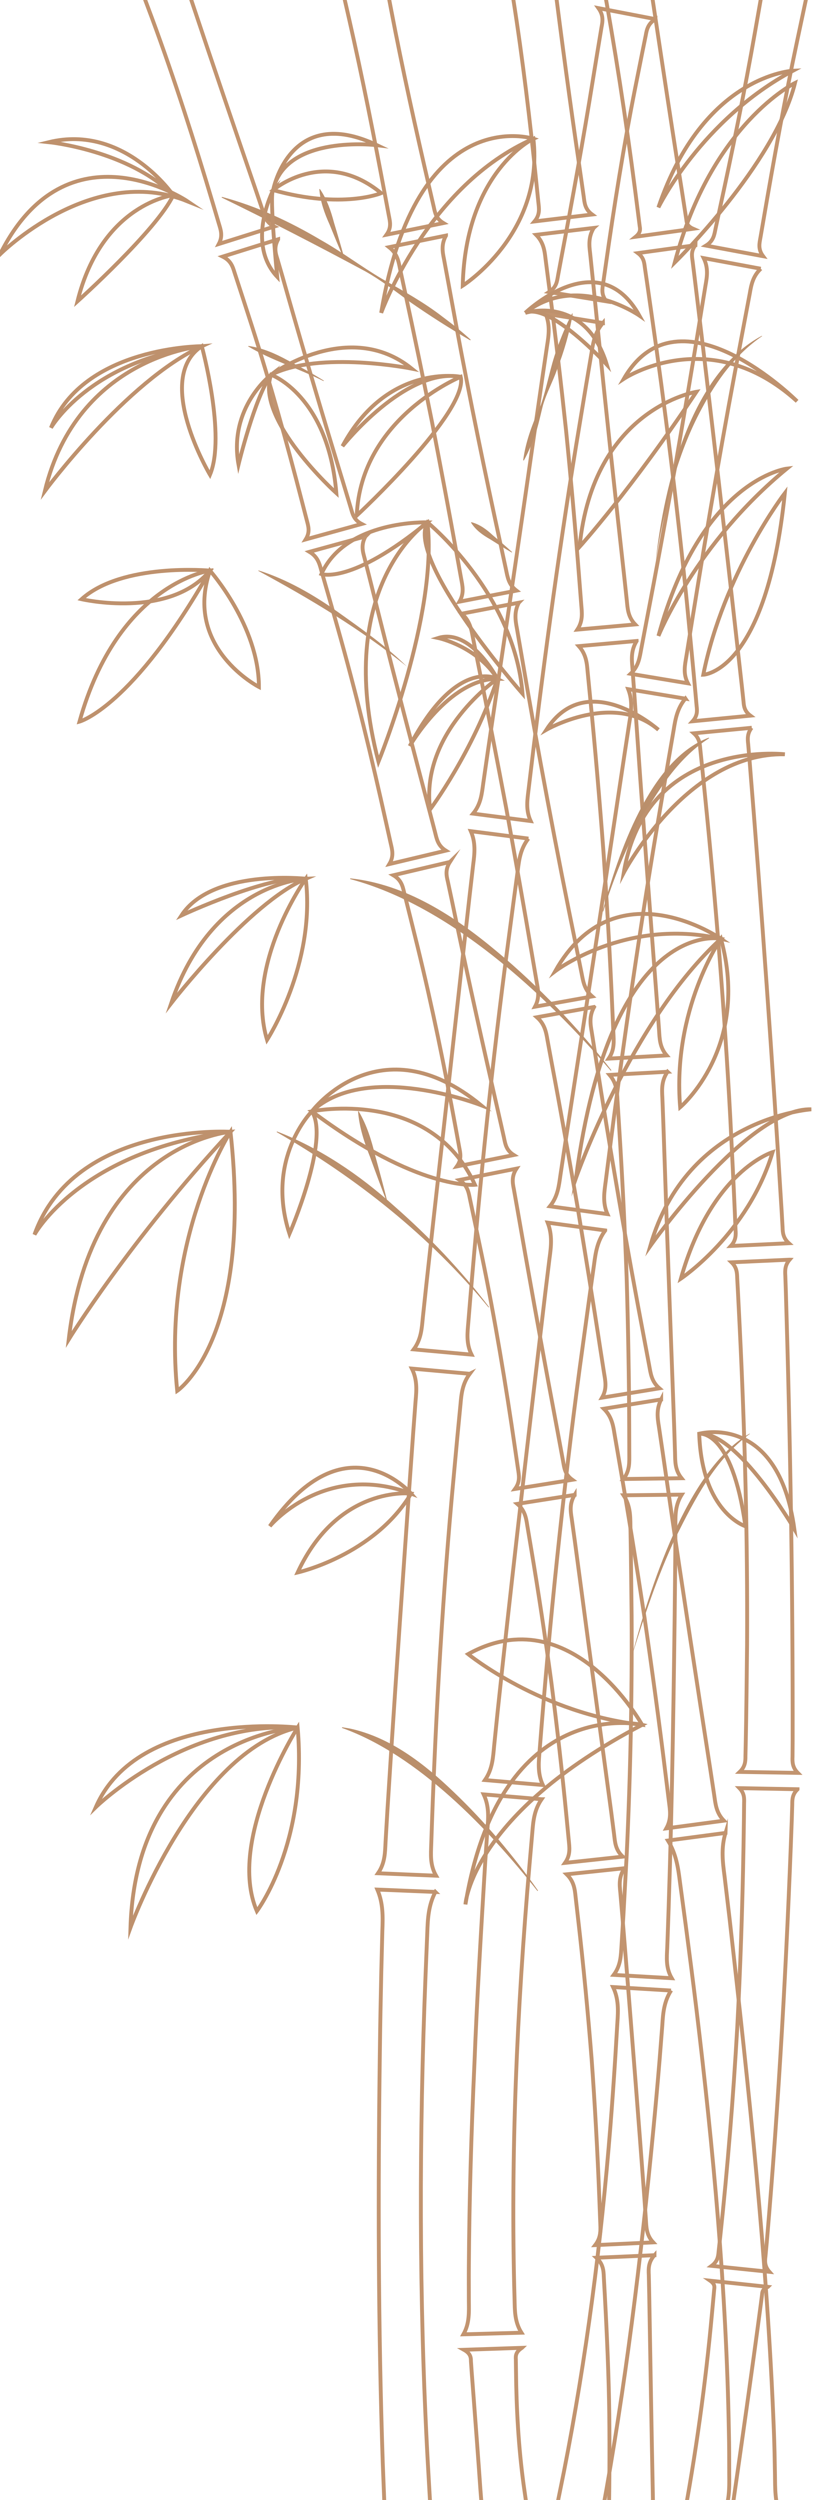 <svg xmlns="http://www.w3.org/2000/svg" viewBox="0 0 212.56 645.07"><defs><style>      .cls-1 {        stroke: #c2946f;      }      .cls-1, .cls-2 {        fill: none;        stroke-miterlimit: 10;      }      .cls-3 {        fill: #ba8f6b;        stroke-width: 0px;      }      .cls-2 {        stroke: #be916d;      }    </style></defs><g id="leaf01"><path class="cls-2" d="M118.99,97.23s-18.95-3.69-30.54,17.9c0,0,16.32-20.53,30.54-17.9Z"></path><path class="cls-2" d="M118.99,97.23s-25.8,10.53-26.85,35.8c0,0,28.96-26.85,26.85-35.8Z"></path><path class="cls-2" d="M128.46,175.15s-10.53-5.79-22.64,17.37c0,0,10-17.37,22.64-17.37Z"></path><path class="cls-2" d="M128.46,175.15s-20.01,13.69-17.37,33.7c0,0,11.06-14.74,17.37-33.7Z"></path><path class="cls-2" d="M128.46,175.15s-6.84-13.16-15.27-10.53c0,0,10,2.11,15.27,10.53Z"></path><path class="cls-2" d="M209.54,286.24s-32.12,2.11-41.59,35.27c0,0,25.27-35.8,41.59-35.27Z"></path><path class="cls-2" d="M199.54,297.29s-15.79,4.74-23.69,32.64c0,0,17.37-11.58,23.69-32.64Z"></path><path class="cls-2" d="M205.86,103.54s-30.54-30.54-44.75-5.79c0,0,22.11-14.74,44.75,5.79Z"></path><path class="cls-2" d="M170.06,188.31s-18.43-16.32-28.96,0c0,0,17.37-10,28.96,0Z"></path></g><g id="bamboo"><g><path class="cls-1" d="M169.04,581.91c-1.59,1.77-1.56,3.46-1.47,5.16l.11,5.09c.26,14.6.61,36.21.92,50.86.06,3.28.22,12.07.24,15.27,0,1.7-.15,3.39,1.54,5.11l-15-.18c1.73-1.66,1.6-3.35,1.65-5.03l.13-5.05c.25-9.81.31-20.54.2-30.29-.13-9.73-.6-20.5-1.13-30.27,0,0-.28-5.04-.28-5.04-.06-1.68-.17-3.36-1.9-4.97,0,0,14.99-.66,14.99-.66h0Z"></path><path class="cls-1" d="M161.27,482.08c-1.45,2.18-1.28,4.19-1.06,6.19l.52,6.02.98,12.05c1.59,19.94,3.21,40.29,4.68,60.27,0,0,.42,6.03.42,6.03.13,2.01.09,4.03,1.89,5.96,0,0-14.98.71-14.98.71,1.61-2.08,1.37-4.07,1.3-6.07l-.23-6c-.44-11.66-1.15-24.41-1.99-35.97-.91-11.54-2.13-24.3-3.46-35.87,0,0-.68-5.97-.68-5.97-.2-1.99-.44-3.98-2.3-5.8,0,0,14.92-1.57,14.92-1.57h0Z"></path><path class="cls-1" d="M148.42,385.72c-1.34,2.2-1.08,4.14-.77,6.07l.81,5.83,1.56,11.66c2.21,16.83,5.6,41.53,7.84,58.28,0,0,.75,5.83.75,5.83.24,1.95.31,3.91,2.23,5.68l-14.91,1.61c1.49-2.12,1.13-4.04.95-5.98l-.56-5.82c-1.09-11.31-2.49-23.66-3.93-34.86-1.51-11.17-3.37-23.51-5.25-34.69,0,0-.97-5.77-.97-5.77-.29-1.93-.62-3.85-2.57-5.51l14.82-2.33h0Z"></path><path class="cls-1" d="M133.39,301.54c-1.3,1.99-1.01,3.66-.67,5.33,0,0,.89,5.02.89,5.02,2.49,14.41,6.31,35.71,9.03,50.13.6,3.23,2.22,11.88,2.79,15.03.3,1.67.43,3.37,2.39,4.78l-14.81,2.37c1.42-1.94,1.01-3.58.77-5.25l-.73-5.02c-2.41-16.63-5.2-33.51-8.6-49.94-.66-3.2-2.46-11.77-3.13-14.88-.32-1.66-.68-3.31-2.64-4.64l14.71-2.93h0Z"></path><path class="cls-1" d="M116.21,222.4c-1.25,1.95-.92,3.53-.54,5.09l1.01,4.73c3.03,14.64,6.94,32.55,10.29,47.23.69,3.04,2.55,11.18,3.2,14.15.34,1.57.53,3.18,2.52,4.43l-14.71,2.95c1.36-1.91.9-3.45.61-5.03,0,0-.87-4.73-.87-4.73-2.87-15.69-6.11-31.61-9.9-47.07-.74-3.01-2.74-11.08-3.48-14.01-.36-1.56-.76-3.12-2.74-4.3l14.6-3.43h0Z"></path><path class="cls-1" d="M94.38,138.43c-1.15,2.12-.72,3.81-.25,5.49l1.29,5.07,2.54,10.14c3.65,14.63,9.24,36.07,13.09,50.59,0,0,1.32,5.06,1.32,5.06.43,1.69.7,3.41,2.77,4.71l-14.59,3.47c1.26-2.08.72-3.74.34-5.43,0,0-1.13-5.08-1.13-5.08-3.73-16.83-7.86-33.91-12.55-50.48-.91-3.23-3.38-11.87-4.29-15.01-.45-1.67-.94-3.34-3-4.57l14.47-3.97h0Z"></path><path class="cls-1" d="M71.84,61.76c-1.12,2.02-.68,3.55-.2,5.07l1.33,4.59c4.02,14.23,9.12,31.62,13.46,45.87.9,2.95,3.3,10.85,4.16,13.73.45,1.53.74,3.1,2.82,4.18l-14.46,3.99c1.22-1.98.66-3.47.27-5.01l-1.19-4.61c-3.94-15.27-8.24-30.75-13.07-45.75-.94-2.92-3.48-10.74-4.41-13.57-.46-1.52-.97-3.02-3.03-4.04l14.32-4.47h0Z"></path><path class="cls-1" d="M44.6-18.93c-.93,2.24-.39,3.82.21,5.43l1.67,4.83,3.26,9.67c4.65,13.95,11.63,34.4,16.39,48.25,0,0,1.63,4.83,1.63,4.83.54,1.61.92,3.27,3.06,4.38,0,0-14.31,4.5-14.31,4.5,1.12-2.12.48-3.69,0-5.31,0,0-1.44-4.86-1.44-4.86-4.79-16.08-10-32.38-15.81-48.1-1.14-3.05-4.2-11.23-5.35-14.19-.57-1.57-1.19-3.17-3.32-4.09,0,0,14.02-5.34,14.02-5.34h0Z"></path></g><g><path class="cls-1" d="M187.38,472.94c-1.18,3.87-.73,7.52-.25,11.16l1.3,10.96c4.96,43.93,9.74,87.91,11.44,132.12.15,3.7.22,7.4.28,11.11.06,3.76-.08,7.59,1.57,11.17,0,0-15-.23-15-.23,1.71-3.59,1.66-7.22,1.62-10.85,0-3.63,0-7.26-.09-10.9-.64-36.51-4.03-72.95-8.4-109.21-.88-7.27-1.83-14.53-2.78-21.79l-1.46-10.89c-.46-3.63-.97-7.26-3.1-10.67l14.87-1.97h0Z"></path><path class="cls-1" d="M170.76,361.09c-1.28,2.53-.95,4.79-.58,7.05,0,0,1,6.79,1,6.79l1.97,13.59c2.84,19.61,7.25,48.38,10.28,67.88,0,0,1.03,6.79,1.03,6.79.33,2.27.5,4.55,2.5,6.6l-14.87,1.99c1.39-2.49.95-4.73.67-6.99l-.84-6.79c-1.61-13.2-3.57-27.62-5.47-40.71-1.98-13.05-4.3-27.48-6.58-40.55,0,0-1.16-6.75-1.16-6.75-.35-2.25-.75-4.5-2.76-6.49l14.81-2.4h0Z"></path><path class="cls-1" d="M153.44,259.84c-1.29,2.34-.97,4.4-.61,6.45l.97,6.16c3.78,24.48,8.1,49.43,12.72,73.76,0,0,1.15,6.13,1.15,6.13.38,2.05.59,4.12,2.63,5.89l-14.81,2.41c1.34-2.32.85-4.34.52-6.39l-.96-6.15c-1.82-11.96-3.96-25.02-5.92-36.89-2.06-11.82-4.37-24.91-6.61-36.77,0,0-1.13-6.12-1.13-6.12-.34-2.05-.73-4.09-2.72-5.84l14.76-2.65h0Z"></path><path class="cls-1" d="M133.99,155.52c-1.24,2.43-.88,4.55-.48,6.67,0,0,1.1,6.36,1.1,6.36,4.3,25.28,9.15,51.04,14.3,76.16,0,0,1.28,6.33,1.28,6.33.42,2.11.68,4.25,2.75,6.07l-14.76,2.65c1.29-2.41.76-4.5.39-6.62l-1.09-6.36c-2.08-12.36-4.49-25.85-6.71-38.11-2.31-12.21-4.91-25.73-7.4-37.98,0,0-1.26-6.32-1.26-6.32-.39-2.11-.81-4.22-2.84-6.02l14.73-2.84h0Z"></path><path class="cls-1" d="M115.19,60.79c-1.25,2.24-.91,4.16-.52,6.06,0,0,1.06,5.74,1.06,5.74l2.11,11.48c3.53,18.99,7.5,38.3,11.62,57.2,0,0,1.23,5.71,1.23,5.71.4,1.9.65,3.84,2.7,5.42,0,0-14.73,2.85-14.73,2.85,1.3-2.23.78-4.11.43-6.02l-1.04-5.74c-1.99-11.15-4.31-23.33-6.43-34.38-2.22-11.01-4.72-23.21-7.12-34.25,0,0-1.22-5.7-1.22-5.7-.37-1.91-.78-3.81-2.79-5.38,0,0,14.7-3,14.7-3h0Z"></path><path class="cls-1" d="M99.06-16.33c-1.31,1.89-1.02,3.44-.69,4.98l.89,4.63,1.77,9.27c2.93,15.33,6.38,30.89,9.91,46.11,0,0,1.06,4.6,1.06,4.6.35,1.53.53,3.1,2.53,4.3,0,0-14.7,3-14.7,3,1.35-1.88.89-3.39.6-4.93l-.87-4.63c-2.86-15.34-5.94-30.93-9.4-46.13-.67-2.96-2.48-10.89-3.14-13.77-.31-1.54-.67-3.07-2.62-4.25l14.66-3.19h0Z"></path></g><g><path class="cls-1" d="M173.32,513.6c-1.85,2.92-2.08,5.93-2.26,8.95,0,0-.71,9.04-.71,9.04-.5,6.02-1.04,12.05-1.62,18.07-3.18,33.12-7.19,66.26-13.24,99.01-.6,3.11-1.31,6.04-.27,9.25,0,0-14.67-3.11-14.67-3.11,2.27-2.56,2.74-5.52,3.35-8.44,0,0,1.78-8.78,1.78-8.78,5.78-29.35,9.6-59.08,11.97-88.9.47-5.97.89-11.95,1.27-17.93l.54-8.97c.2-2.99.35-5.99-1.12-9.07l14.97.9h0Z"></path><path class="cls-1" d="M176.07,385.66c-1.64,2.62-1.65,5.21-1.62,7.81l-.04,7.79s-.16,15.58-.16,15.58c-.35,28.38-.85,57.32-1.92,85.72-.12,2.6-.4,5.18,1.16,7.88l-14.98-.86c1.85-2.48,1.85-5.06,2.02-7.63,0,0,.48-7.73.48-7.73l.84-15.46c.98-20.63,1.4-41.29,1.28-61.95,0,0-.18-15.5-.18-15.5l-.13-7.75c-.02-2.58-.08-5.17-1.77-7.73l15-.17h0Z"></path><path class="cls-1" d="M172.41,276.54c-1.55,2.27-1.47,4.45-1.34,6.64l.25,6.55.45,13.1c.62,18.91,1.68,46.68,2.36,65.51,0,0,.21,6.55.21,6.55.06,2.19-.05,4.37,1.69,6.54,0,0-15,.2-15,.2,1.68-2.2,1.5-4.37,1.5-6.54l-.02-6.52c-.03-12.68-.29-26.55-.67-39.15-.46-12.57-1.15-26.49-1.96-39.12,0,0-.41-6.51-.41-6.51-.1-2.17-.25-4.35-2.03-6.43,0,0,14.98-.81,14.98-.81h0Z"></path><path class="cls-1" d="M164.43,165.4c-1.46,2.37-1.3,4.6-1.1,6.82l.49,6.68.94,13.36c1.33,19.28,3.49,47.59,4.96,66.79,0,0,.49,6.68.49,6.68.15,2.23.14,4.46,1.97,6.6l-14.98.83c1.58-2.31,1.32-4.53,1.22-6.75l-.3-6.67c-.56-12.95-1.38-27.12-2.26-39.98-.96-12.83-2.17-27.03-3.45-39.9,0,0-.65-6.64-.65-6.64-.18-2.22-.41-4.43-2.27-6.5,0,0,14.94-1.33,14.94-1.33h0Z"></path><path class="cls-1" d="M153.34,58.82c-1.4,2.33-1.18,4.46-.92,6.58l.66,6.39,1.29,12.79c1.84,18.45,4.77,45.54,6.82,63.89,0,0,.69,6.39.69,6.39.22,2.13.27,4.28,2.17,6.26,0,0-14.94,1.34-14.94,1.34,1.51-2.28,1.18-4.39,1.01-6.52l-.5-6.39c-.95-12.41-2.17-25.98-3.4-38.28-1.31-12.28-2.89-25.86-4.51-38.17,0,0-.82-6.35-.82-6.35-.24-2.12-.53-4.24-2.43-6.16l14.89-1.78h0Z"></path><path class="cls-1" d="M142.66-21.51c-1.4,1.88-1.19,3.47-.95,5.08l.62,4.81c1.8,14.86,4.21,33.06,6.36,47.99.45,3.09,1.65,11.36,2.07,14.37.22,1.6.28,3.22,2.17,4.61l-14.89,1.79c1.5-1.8,1.17-3.38,1-4.98l-.49-4.8c-1.62-15.9-3.53-32.07-6.02-47.83-.49-3.06-1.8-11.28-2.3-14.26-.23-1.58-.5-3.18-2.38-4.48,0,0,14.82-2.3,14.82-2.3h0Z"></path></g><g><path class="cls-1" d="M112.45,488.18c-1.8,3.43-1.97,6.93-2.09,10.43l-.43,10.5c-1.7,41.97-1.75,84.01.54,125.95,0,0,.6,10.47.6,10.47.22,3.49.28,6.99,2.19,10.37l-14.97.92c1.48-3.53,1.17-7.03.99-10.67,0,0-.42-10.58-.42-10.58-1.19-35.22-1.24-70.47-.76-105.7.09-7.04.22-14.08.38-21.12l.27-10.56c.14-3.52.24-7.04-1.29-10.62l14.99.61h0Z"></path><path class="cls-1" d="M121.33,354.47c-1.9,2.55-2.17,5.24-2.4,7.94l-.78,8.08-1.49,16.17c-2.62,29.46-4.31,59.56-5.28,89.15-.09,2.7-.35,5.4,1.24,8.18l-14.99-.63c1.83-2.65,1.81-5.37,1.95-8.08l.48-8.14s1.04-16.28,1.04-16.28c1.42-21.7,2.94-43.38,4.47-65.06,0,0,1.16-16.26,1.16-16.26l.61-8.13c.25-2.71.45-5.41-.97-8.27l14.94,1.34h0Z"></path><path class="cls-1" d="M136.47,216.38c-2,2.56-2.39,5.33-2.73,8.1l-1.12,8.3s-2.19,16.61-2.19,16.61c-3.91,30.27-6.99,61.22-9.46,91.66-.23,2.78-.63,5.55.82,8.49l-14.94-1.36c1.96-2.64,2.08-5.44,2.36-8.23l.89-8.36,1.84-16.71c1.88-16.65,5.61-50.16,7.45-66.81,0,0,1.87-16.7,1.87-16.7l.96-8.35c.36-2.78.68-5.56-.62-8.55,0,0,14.88,1.91,14.88,1.91h0Z"></path><path class="cls-1" d="M155.72,83.33c-2.07,2.41-2.54,5.07-2.95,7.75l-1.35,8.01-2.65,16.02c-4.76,29.2-8.76,59.08-12.24,88.49-.32,2.69-.81,5.35.53,8.26l-14.88-1.92c2.05-2.47,2.26-5.18,2.64-7.87l1.16-8.06s2.37-16.11,2.37-16.11c2.39-16.06,7.12-48.39,9.42-64.46,0,0,2.33-16.12,2.33-16.12,0,0,1.19-8.06,1.19-8.06.43-2.68.83-5.36-.38-8.31,0,0,14.81,2.39,14.81,2.39h0Z"></path><path class="cls-1" d="M169.29,4.93c-1.92,1.17-2.25,2.69-2.51,4.2l-.92,4.53-1.81,9.07c-2.98,15.01-5.44,30.46-7.59,45.63,0,0-.66,4.58-.66,4.58-.22,1.53-.61,3.03.83,4.82l-14.81-2.41c1.94-1.25,2.05-2.8,2.32-4.32l.85-4.56c2.87-15.12,5.67-30.53,8.11-45.7.48-2.96,1.77-10.88,2.26-13.76.3-1.53.54-3.04-.8-4.91l14.73,2.84h0Z"></path></g><g><path class="cls-1" d="M134.81,605.82c-1.6,1.04-1.65,2.03-1.58,3.01,0,0,.04,2.95.04,2.95.1,9.76.65,19.71,1.97,29.37,0,0,.83,5.81.83,5.81l.45,2.9c.14,1.29.43,2.08,1.96,2.69,0,0-14.86,2.01-14.86,2.01,1.32-1.04,1.38-1.9,1.19-3.22,0,0-.27-3.02-.27-3.02l-.47-6.03c-.41-5.99-1.31-18.04-1.77-24.03,0,0-.46-6-.46-6l-.21-3c0-1-.12-2-1.8-2.94,0,0,14.99-.51,14.99-.51h0Z"></path><path class="cls-1" d="M139.88,464.26c-1.89,2.73-2.16,5.6-2.39,8.47l-.75,8.61c-3.2,37.15-4.92,74.77-3.84,112.02.07,2.86.01,5.74,1.78,8.55,0,0-14.99.42-14.99.42,1.6-2.84,1.43-5.73,1.4-8.78,0-2.91-.03-5.82,0-8.73.12-17.42.64-34.85,1.44-52.24.65-16.76,1.77-35.27,2.79-52.1,0,0,.58-8.67.58-8.67.24-2.89.44-5.77-.98-8.8l14.95,1.25h0Z"></path><path class="cls-1" d="M156.31,317.5c-2.05,2.75-2.48,5.73-2.87,8.7l-1.26,8.92-2.45,17.85c-4.36,32.52-7.79,65.78-10.34,98.52-.24,2.99-.64,5.97.81,9.1,0,0-14.95-1.28-14.95-1.28,1.97-2.86,2.09-5.88,2.38-8.88,0,0,.92-9,.92-9,3.16-29.81,6.67-60.13,10.16-89.85,0,0,2.12-17.95,2.12-17.95l1.1-8.97c.41-2.99.77-5.97-.48-9.18l14.86,2.01h0Z"></path><path class="cls-1" d="M177.03,180.25c-2.1,2.49-2.59,5.26-3.03,8.03,0,0-1.43,8.29-1.43,8.29s-2.83,16.59-2.83,16.59c-5.09,30.22-9.47,61.13-13.29,91.57-.36,2.78-.88,5.54.44,8.55l-14.86-2.02c2.08-2.56,2.32-5.36,2.73-8.14l1.26-8.34s2.57-16.67,2.57-16.67c2.59-16.61,7.69-50.06,10.18-66.68,0,0,2.51-16.68,2.51-16.68,0,0,1.27-8.33,1.27-8.33.46-2.77.89-5.55-.3-8.59l14.8,2.45h0Z"></path><path class="cls-1" d="M196.49,69.34c-2.03,1.92-2.46,4.15-2.84,6.38l-1.26,6.67-2.52,13.35c-4.56,24.31-8.7,49.18-12.6,73.63-.37,2.23-.9,4.44.4,6.95,0,0-14.8-2.46-14.8-2.46,2.08-1.95,2.33-4.21,2.75-6.44,0,0,1.27-6.69,1.27-6.69,2.51-12.98,5.11-27.22,7.46-40.14,2.24-12.92,4.69-27.24,6.77-40.26,0,0,1.1-6.72,1.1-6.72.4-2.23.76-4.47-.48-7.01,0,0,14.75,2.74,14.75,2.74h0Z"></path><path class="cls-1" d="M211.39-7.61c-1.93,1.2-2.26,2.73-2.55,4.27l-.98,4.59-1.95,9.19c-3.23,15.2-6.07,30.81-8.69,46.14,0,0-.8,4.63-.8,4.63-.27,1.54-.71,3.05.67,4.9,0,0-14.75-2.74-14.75-2.74,1.98-1.23,2.14-2.79,2.46-4.33l.99-4.61c3.31-15.26,6.52-30.83,9.21-46.18.53-2.99,1.93-11.01,2.45-13.92.31-1.54.57-3.09-.76-4.97l14.69,3.03h0Z"></path></g><g><path class="cls-1" d="M198.32,590.09c-1.36.57-1.45,1.27-1.5,1.98l-.27,2.11c-2.41,18.17-5.04,36.66-7.65,54.8,0,0-.63,4.21-.63,4.21l-.33,2.11c-.16.69-.22,1.4,1.04,2.34l-14.78-2.56c1.49-.45,1.67-1.13,1.75-1.83l.39-2.07c3.36-17.81,5.89-36.12,7.54-54.17,0,0,.39-4.19.39-4.19l.19-2.1c.1-.69.16-1.39-1.05-2.23,0,0,14.92,1.59,14.92,1.59h0Z"></path><path class="cls-1" d="M205.98,461.7c-1.32,1.27-1.36,2.57-1.36,3.87l-.12,3.89c-1.31,36.22-3.34,72.74-6.44,108.84,0,0-.36,3.88-.36,3.88-.17,1.29-.24,2.59,1.02,4.02,0,0-14.92-1.54-14.92-1.54,1.52-1.14,1.7-2.41,1.8-3.69,0,0,.42-3.84.42-3.84,1.91-17.89,3.36-35.93,4.39-53.89.8-14.87,1.35-31.37,1.61-46.35,0,0,.12-7.73.12-7.73l.04-3.87c.05-1.29.07-2.58-1.2-3.89,0,0,15,.28,15,.28h0Z"></path><path class="cls-1" d="M203.93,325.04c-1.23,1.44-1.18,2.81-1.1,4.19l.14,4.13c1.16,38.37,1.81,77.41,1.75,115.8,0,0-.03,4.14-.03,4.14-.06,1.38-.02,2.76,1.36,4.16l-15-.25c1.41-1.35,1.49-2.72,1.48-4.09l.09-4.11c.12-5.1.28-19.35.33-24.67.15-27.22-.58-55.02-1.92-82.24,0,0-.41-8.22-.41-8.22,0,0-.22-4.11-.22-4.11-.04-1.37-.11-2.74-1.46-4.05,0,0,14.98-.68,14.98-.68h0Z"></path><path class="cls-1" d="M194.12,187.79c-1.15,1.51-1.04,2.89-.88,4.27l.35,4.15c3.13,38.53,5.93,77.74,8.29,116.33,0,0,.24,4.16.24,4.16.03,1.39.16,2.77,1.62,4.09l-14.98.71c1.33-1.45,1.32-2.83,1.21-4.21l-.17-4.14c-.21-5.14-.92-19.5-1.19-24.85-1.48-27.4-3.74-55.34-6.49-82.69,0,0-.83-8.25-.83-8.25,0,0-.43-4.13-.43-4.13-.11-1.38-.25-2.75-1.66-4.01l14.93-1.43h0Z"></path><path class="cls-1" d="M179.61,63.26c-1.11,1.44-.95,2.7-.75,3.96l.47,3.79c4.18,34.29,8.46,71.81,12.29,106.19,0,0,.41,3.8.41,3.8.09,1.27.27,2.53,1.78,3.66l-14.93,1.45c1.26-1.4,1.2-2.66,1.04-3.92,0,0-.34-3.79-.34-3.79-.42-4.7-1.68-17.82-2.15-22.72-2.51-25.04-5.68-50.55-9.27-75.49,0,0-1.08-7.53-1.08-7.53,0,0-.55-3.76-.55-3.76-.15-1.26-.33-2.51-1.78-3.59l14.86-2.04h0Z"></path><path class="cls-1" d="M166.5-21.7c-1.11,1.1-.98,1.93-.81,2.77l.4,2.53c3.12,20.38,6.75,45.15,10.01,65.54,0,0,.78,5.04.78,5.04l.39,2.52c.08.85.26,1.68,1.76,2.33l-14.86,2.06c1.26-1.03,1.21-1.88,1.05-2.71,0,0-.32-2.52-.32-2.52-2.29-18.36-5.01-37-8.24-55.2-.82-4.53-2.36-12.97-3.22-17.43-.12-.83-.28-1.67-1.7-2.24l14.76-2.69h0Z"></path></g></g><g id="brunch"><path class="cls-3" d="M121.45,87.82c-5.36-3.11-10.57-6.43-15.65-9.97-3.63-2.67-7.57-5.66-11.48-7.85-12.22-6.57-24.58-12.94-37.07-19.02,0,0,.06-.18.06-.18,9.03,2.4,17.56,6.39,25.57,11.14,5.41,3.04,10.37,6.81,15.71,9.97,5.39,3.06,10.85,6.05,15.76,9.86,2.49,1.84,4.92,3.79,7.22,5.89,0,0-.11.15-.11.15h0Z"></path><path class="cls-3" d="M135.12,118.78c.65-5.03,2.5-9.7,4.56-14.28,1.62-4.73,2.4-9.72,4.13-14.42,1.13-3.13,2.37-6.23,3.95-9.21,0,0,.16.05.16.05-.82,4.99-2.24,9.76-4.05,14.44-1.1,3.14-2.74,6.1-3.66,9.31-.82,3.23-1.43,6.53-2.79,9.6-.63,1.55-1.29,3.08-2.13,4.56l-.16-.05h0Z"></path><path class="cls-3" d="M105.14,172.04c-11.88-9.64-24.99-17.47-38.42-24.73,0,0,.05-.13.05-.13,7.34,2.32,14.08,6.22,20.35,10.63,6.16,4.38,12.83,9.07,18.01,14.23h0Z"></path><path class="cls-3" d="M83.57,98.34c-6.39-3.26-13.28-5.29-19.47-8.95,0,0,.05-.13.05-.13,3.62.5,6.94,1.96,10.11,3.69,3.19,1.64,6.33,3.38,9.38,5.26,0,0-.07.12-.07.12h0Z"></path><path class="cls-3" d="M155.65,235.14c3.86-14.55,12.19-39.2,27.42-44.81,0,0,.07.16.07.16-7.57,4.84-12.5,12.43-17,20.02-4.28,7.82-7.68,16.15-10.33,24.68,0,0-.17-.04-.17-.04h0Z"></path><path class="cls-3" d="M126.18,337.36c-15.17-18.43-34.07-33.41-54.72-45.25,0,0,.07-.16.07-.16,11.19,4.33,21.33,11.21,30.23,19.2,4.51,3.95,8.84,8.09,12.95,12.44,4.08,4.37,8,8.9,11.6,13.67,0,0-.14.1-.14.1h0Z"></path><path class="cls-3" d="M138.81,487.94c-12.66-16.06-30.93-35.13-50.49-42.08,0,0,.04-.18.04-.18.69.11,1.39.22,2.08.35,10.43,2.27,19.19,9.11,26.73,16.35,4.07,3.87,7.89,7.96,11.53,12.21,3.61,4.27,7.06,8.67,10.26,13.25,0,0-.15.11-.15.11h0Z"></path><path class="cls-3" d="M163.05,427.85c4.62-17.52,14.26-48.63,30.56-57.95,0,0,.05.09.05.09-8.99,6.59-14.22,16.89-19.11,26.65-4.75,9.97-8.3,20.85-11.5,31.2h0Z"></path><path class="cls-3" d="M157.76,276.29c-17.11-19.9-41.48-42.59-67.33-49.46,0,0,.03-.19.03-.19,14.37,1.51,27.03,9.8,37.87,18.87,5.49,4.55,10.66,9.45,15.61,14.56,4.91,5.15,9.61,10.48,13.97,16.09l-.15.12h0Z"></path><path class="cls-3" d="M169.36,144.6c2.19-19.39,8.88-48.06,27.41-57.96,0,0,.06.1.06.1-6.85,4.68-11.72,11.45-15.56,18.66-6.53,12.05-9.72,25.98-11.91,39.19h0Z"></path><path class="cls-3" d="M132.17,142.57c-1.9-1.1-3.74-2.26-5.58-3.42-1.94-1.1-3.71-2.35-4.94-4.3,0,0,.09-.12.09-.12,2.23.6,3.95,1.9,5.58,3.42,1.67,1.4,3.33,2.82,4.94,4.3l-.09.12h0Z"></path><path class="cls-3" d="M99.84,309.95c-1.48-3.78-2.88-7.59-4.26-11.4-1.51-3.8-2.78-7.64-3.11-11.77,0,0,.16-.05.16-.05,2.11,3.56,3.3,7.43,4.26,11.4,1.07,3.91,2.14,7.82,3.11,11.77l-.16.05h0Z"></path><path class="cls-3" d="M88.79,66.71c-1.28-2.9-2.48-5.84-3.67-8.77-1.31-2.92-2.4-5.89-2.65-9.13,0,0,.15-.05.15-.05,1.84,2.68,2.85,5.67,3.67,8.77.92,3.03,1.82,6.07,2.65,9.13l-.15.05h0Z"></path></g><g id="leaf02"><path class="cls-2" d="M59.53,292.04s-35.88,2.95-41.78,53.58c0,0,15.73-25.56,41.78-53.58Z"></path><path class="cls-2" d="M59.53,292.04s-17.7,27.53-13.76,66.85c0,0,19.66-13.27,13.76-66.85Z"></path><path class="cls-2" d="M59.53,292.04s-40.31-2.46-50.63,26.54c0,0,11.8-21.63,50.63-26.54Z"></path><path class="cls-2" d="M54.23,147.24s-23.69,3.16-33.7,38.96c0,0,13.69-3.69,33.7-38.96Z"></path><path class="cls-2" d="M54.23,147.24s12.64,14.22,12.64,30.01c0,0-19.48-10-12.64-30.01Z"></path><path class="cls-2" d="M54.23,147.24s-22.64-2.11-33.17,7.37c0,0,22.64,5.26,33.17-7.37Z"></path><path class="cls-2" d="M52.12,89.33s-32.12,2.63-40.54,37.38c0,0,21.06-28.43,40.54-37.38Z"></path><path class="cls-2" d="M52.12,89.33s6.32,23.17,2.11,33.17c0,0-14.74-24.75-2.11-33.17Z"></path><path class="cls-2" d="M52.12,89.33s-30.54,0-38.96,21.06c0,0,10-17.37,38.96-21.06Z"></path><path class="cls-2" d="M78.97,226.74s-24.22,1.05-34.75,32.12c0,0,20.01-25.8,34.75-32.12Z"></path><path class="cls-2" d="M78.97,226.74s-15.79,22.11-10,41.59c0,0,12.64-19.48,10-41.59Z"></path><path class="cls-2" d="M78.97,226.74s-24.22-2.63-32.12,9.48c0,0,22.64-10.53,32.12-9.48Z"></path><path class="cls-2" d="M76.87,445.76s-41.59,2.11-43.17,51.6c0,0,16.32-45.28,43.17-51.6Z"></path><path class="cls-2" d="M76.87,445.76s-18.43,28.96-10.53,47.38c0,0,13.16-17.37,10.53-47.38Z"></path><path class="cls-2" d="M76.87,445.76s-41.07-4.74-52.12,20.53c0,0,22.64-22.11,52.12-20.53Z"></path><path class="cls-2" d="M48.44,51.95S17.37,30.89,0,65.64c0,0,23.69-23.69,48.44-13.69Z"></path><path class="cls-2" d="M44.75,50.37s-18.43,2.11-24.74,27.38c0,0,20.53-18.43,24.74-27.38Z"></path><path class="cls-2" d="M44.75,50.37s-12.64-18.43-32.12-13.69c0,0,20.53,2.11,32.12,13.69Z"></path><path class="cls-2" d="M135.66,80.73s18.95-18.25,29.48.7c0,0-16.15-11.23-29.48-.7Z"></path><path class="cls-2" d="M135.66,80.73s15.44-4.91,21.06,13.34c0,0-14.74-16.15-21.06-13.34Z"></path><path class="cls-2" d="M110.39,134.78s-24.57,16.15-12.64,61.77c0,0,15.44-37.91,12.64-61.77Z"></path><path class="cls-2" d="M110.39,134.78s22.46,18.25,24.57,44.23c0,0-30.19-34.4-24.57-44.23Z"></path><path class="cls-2" d="M110.39,134.78s-21.06-.7-27.38,13.34c0,0,7.72,2.81,27.38-13.34Z"></path><path class="cls-2" d="M186.2,242.23s-28.34-6.07-37.44,61.73c0,0,14.17-40.48,37.44-61.73Z"></path><path class="cls-2" d="M186.2,242.23s-12.64,18.21-10.53,43.48c0,0,18.25-15.36,10.53-43.48Z"></path><path class="cls-2" d="M186.2,242.23s-27.38-19-42.82,8.38c0,0,18.25-13.95,42.82-8.38Z"></path><path class="cls-2" d="M137.76,35.8s-30.19-9.83-39.31,44.93c0,0,11.93-32.99,39.31-44.93Z"></path><path class="cls-2" d="M137.76,35.8s-17.55,8.42-18.25,37.91c0,0,21.06-13.34,18.25-37.91Z"></path><path class="cls-2" d="M180.59,369.95s20.36-5.62,24.57,24.57c0,0-14.74-25.27-24.57-24.57Z"></path><path class="cls-2" d="M180.59,369.95s8.42-1.4,11.93,23.87c0,0-11.23-3.51-11.93-23.87Z"></path><path class="cls-2" d="M106.18,385.39s-16.85-19.66-36.5,8.42c0,0,14.04-16.85,36.5-8.42Z"></path><path class="cls-2" d="M165.84,445.06s-36.5-8.42-45.63,46.33c0,0,1.4-23.17,45.63-46.33Z"></path><path class="cls-2" d="M165.84,445.06s-18.25-32.99-44.93-18.25c0,0,18.95,15.44,44.93,18.25Z"></path><path class="cls-2" d="M179.88,101.09s-26.68,4.21-30.19,40.01c0,0,13.34-14.74,30.19-40.01Z"></path><path class="cls-2" d="M80.55,286.76s17.37-23.17,43.7-1.58c0,0-29.48-11.58-43.7,1.58Z"></path><path class="cls-2" d="M80.55,286.76s-12.11,12.11-5.79,31.59c0,0,10.53-24.22,5.79-31.59Z"></path><path class="cls-2" d="M80.55,286.76s30.54-6.32,42.12,18.95c0,0-14.74,1.58-42.12-18.95Z"></path><path class="cls-2" d="M70.02,96.7s14.74,5.27,16.85,30.54c0,0-21.06-18.95-16.85-30.54Z"></path><path class="cls-2" d="M70.02,96.7s20.01-14.74,36.33-1.58c0,0-23.69-4.74-36.33,1.58Z"></path><path class="cls-2" d="M70.02,96.7s-11.06,8.42-8.42,23.17c0,0,4.21-17.37,8.42-23.17Z"></path><path class="cls-2" d="M70.55,49.05s4.21-22.38,26.85-11.58c0,0-23.69-2.9-26.85,11.58Z"></path><path class="cls-2" d="M70.55,49.05s13.16-11.32,27.9.79c0,0-10,4.21-27.9-.79Z"></path><path class="cls-2" d="M70.55,49.05s-7.11,13.69,1.05,22.38c0,0-2.11-21.32-1.05-22.38Z"></path><path class="cls-2" d="M106.18,385.39s-18.78-2.28-29.31,20.36c0,0,19.66-4.39,29.31-20.36Z"></path><path class="cls-2" d="M203.23,120.92s-22.11,2.63-33.17,43.17c0,0,9.48-23.69,33.17-43.17Z"></path><path class="cls-2" d="M202.7,127.24s-15.79,20.53-21.06,46.86c0,0,16.32-.53,21.06-46.86Z"></path><path class="cls-2" d="M202.7,194.63s-35.8-4.21-41.59,30.54c0,0,16.32-31.06,41.59-30.54Z"></path><path class="cls-2" d="M204.8,18.25s-23.17,1.05-34.75,35.27c0,0,11.06-22.64,34.75-35.27Z"></path><path class="cls-2" d="M205.33,21.41s-21.59,10.53-31.06,46.33c0,0,25.8-25.27,31.06-46.33Z"></path></g></svg>